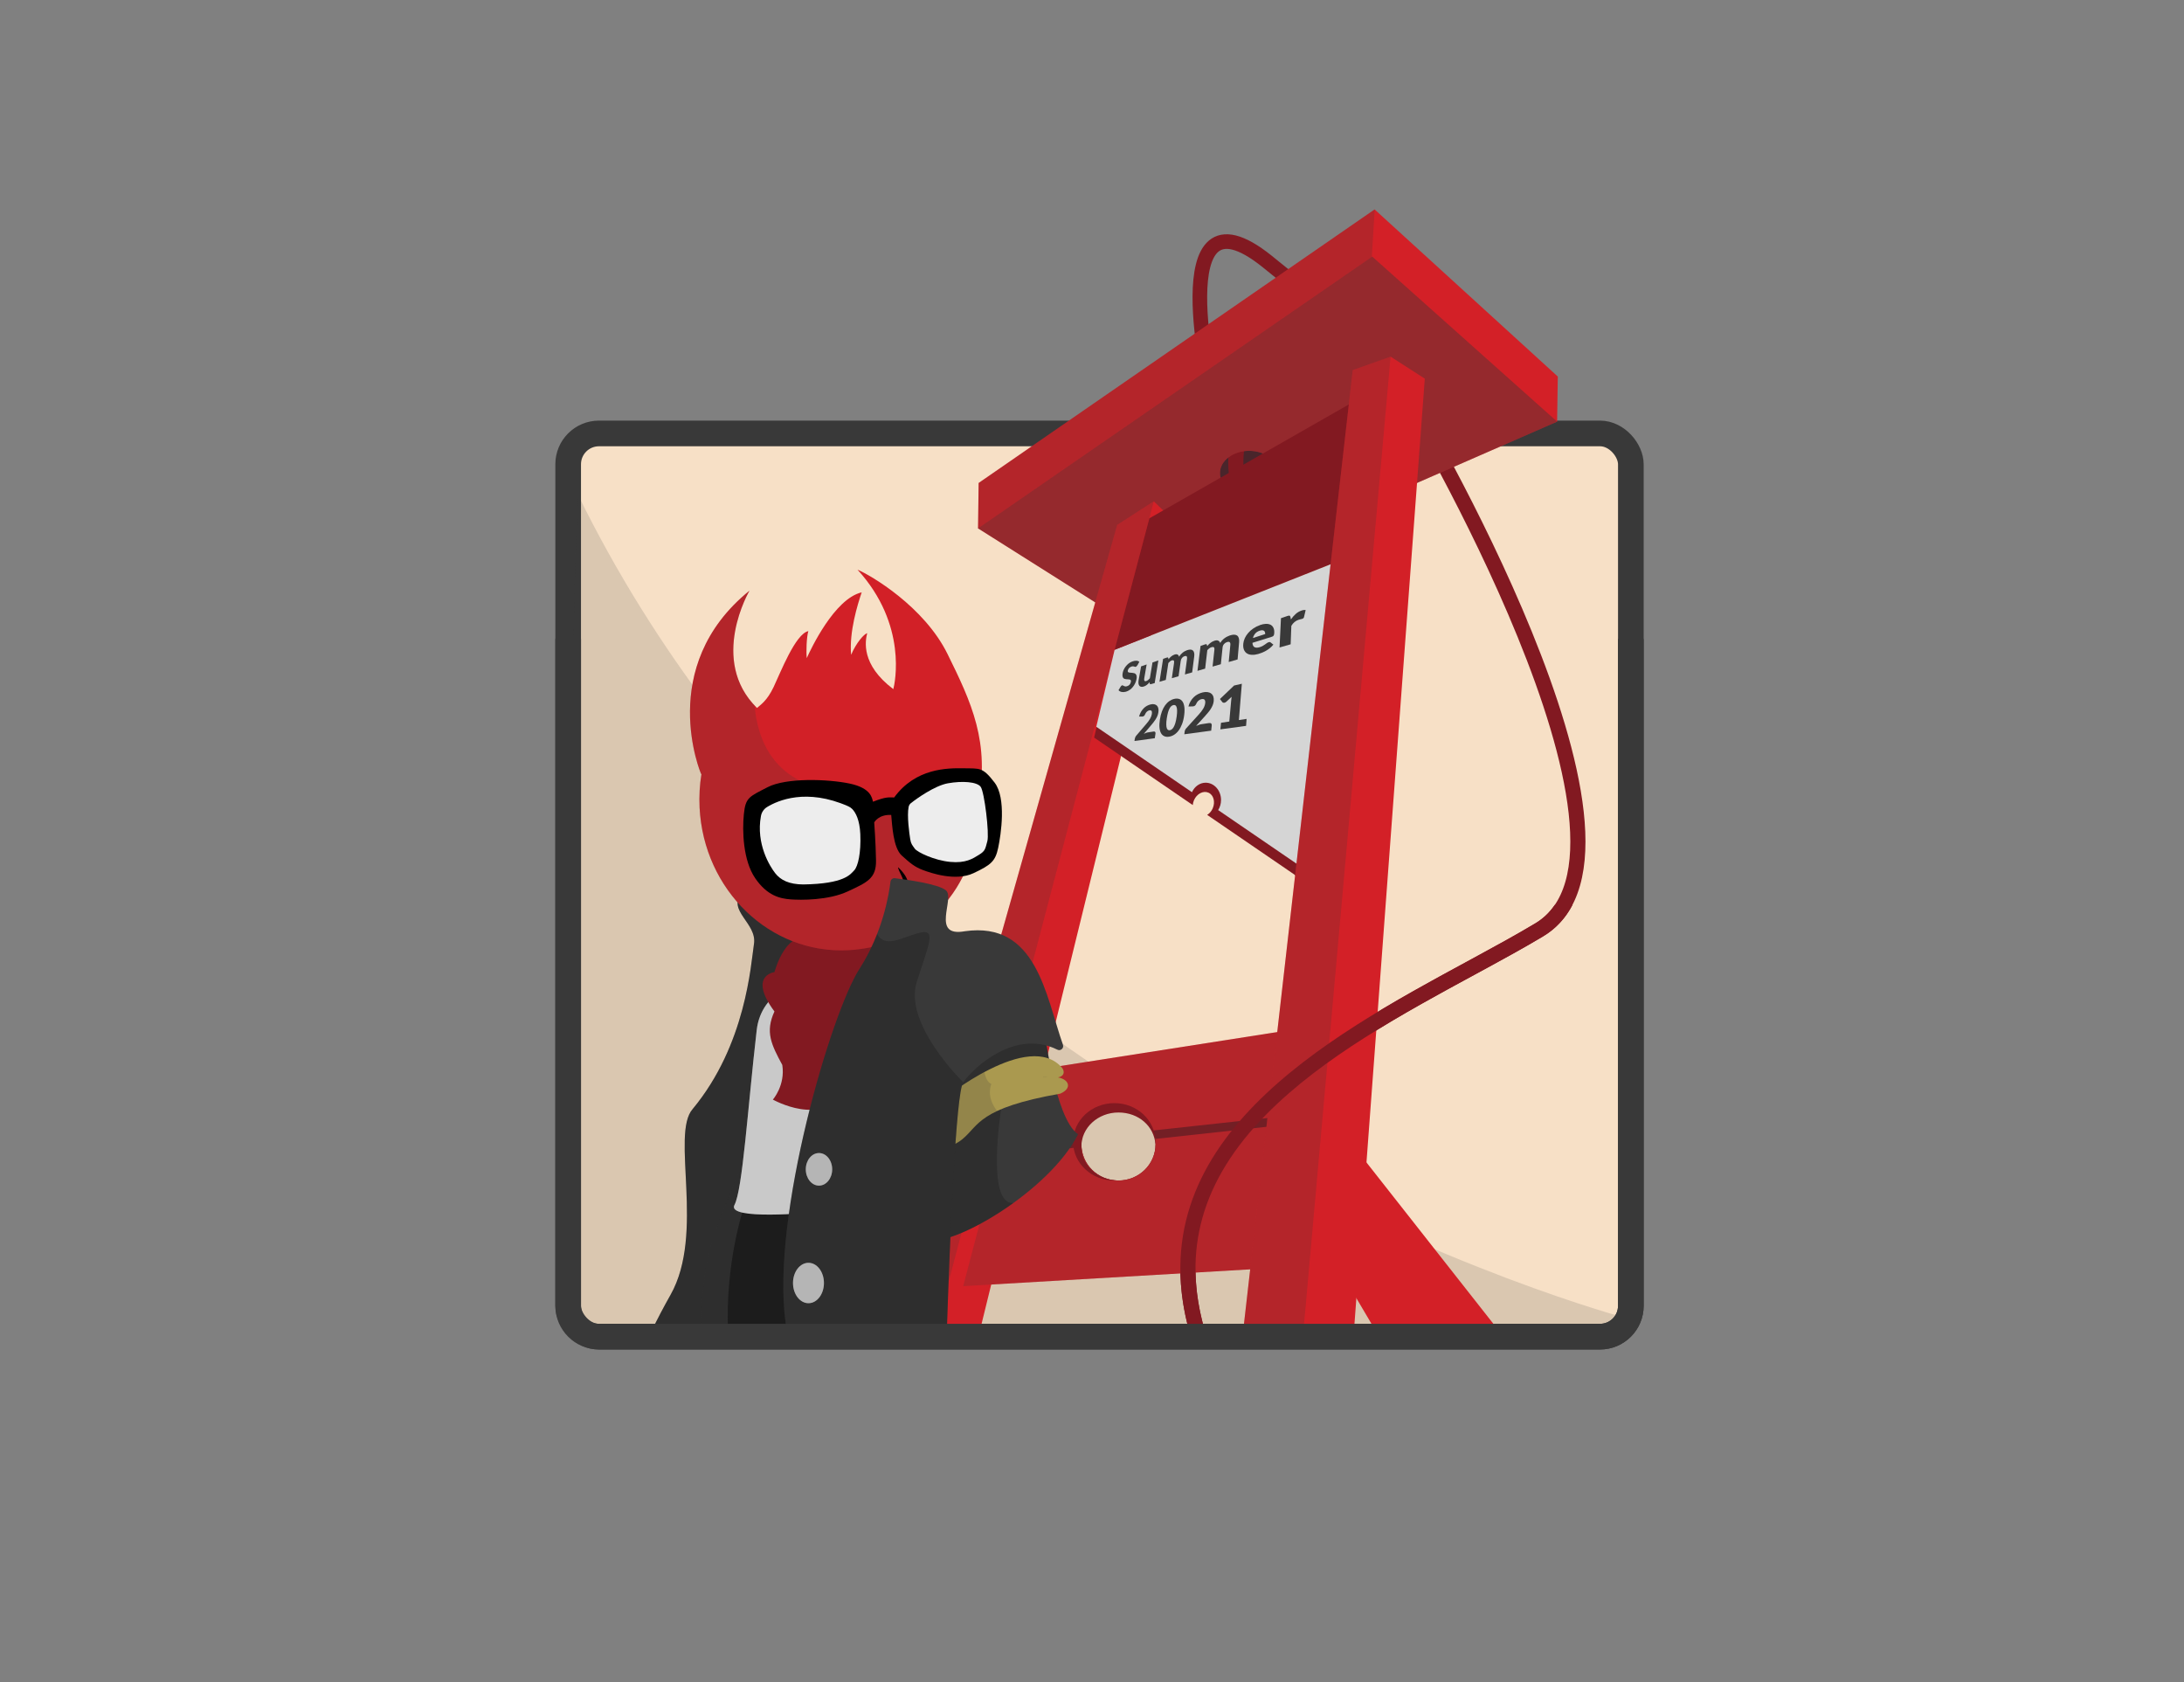 <?xml version="1.0" encoding="UTF-8"?>
<svg id="Layer_1" data-name="Layer 1" xmlns="http://www.w3.org/2000/svg" viewBox="0 0 664.89 512">
  <rect x="0" y="0" width="664.89" height="512" fill="#808080" stroke="none"/>
  <defs>
    <style>
      .cls-1 {
        fill: #f7e0c6;
        stroke: #393939;
        stroke-width: 7.81px;
      }

      .cls-1, .cls-2, .cls-3 {
        stroke-miterlimit: 10;
      }

      .cls-4 {
        opacity: .15;
      }

      .cls-4, .cls-5, .cls-6, .cls-7 {
        fill: #393939;
      }

      .cls-8, .cls-6 {
        opacity: .2;
      }

      .cls-9 {
        fill: #1c1c1c;
      }

      .cls-10 {
        fill: #d22027;
      }

      .cls-11 {
        fill: #aa994f;
      }

      .cls-12 {
        fill: #d32027;
      }

      .cls-7 {
        opacity: .4;
      }

      .cls-2 {
        stroke-width: 4.45px;
      }

      .cls-2, .cls-3 {
        fill: none;
        stroke: #821921;
      }

      .cls-13 {
        fill: #821921;
      }

      .cls-14 {
        fill: #d5d5d5;
      }

      .cls-3 {
        stroke-width: 4.61px;
      }

      .cls-15 {
        fill: #eee;
      }

      .cls-16 {
        fill: #49252b;
      }

      .cls-17 {
        fill: #ededed;
      }
    </style>
  </defs>
  <rect class="cls-1" x="172.97" y="131.93" width="323.52" height="274.92" rx="9.38" ry="9.38"/>
  <path class="cls-4" d="M495.49,401.32s-225.56-59.28-319.5-250.68c-3.01,52.25-3.01,248.67-3.01,248.67l6.03,8.54,28.63-1H487.39s7.09-2.51,7.09-2.51l1-3.01Z"/>
  <g>
    <path class="cls-3" d="M428.67,121.76s81.38,136.39,39.94,161.26c-41.44,24.87-123.58,55.76-103.99,122.83"/>
    <rect class="cls-16" x="359.85" y="126.53" width="34.16" height="25.62"/>
    <path class="cls-3" d="M441.56,139.05s-23.82-48.56-37.76-35.37c-13.94,13.19-30.52,20.35-27.13,42.57"/>
    <path class="cls-2" d="M369.14,120.25s-15.82-66.69,16.58-40.71c32.4,25.97,32.4,29.48,32.4,29.48"/>
    <path class="cls-12" d="M418.5,63.74l-120.57,83.27-.18,13.81,37.48,10.68,138.81-43.16,.21-13.73-55.76-50.86Zm-39.18,90.05c-10.2,0-18.46-4.39-18.46-9.8s8.27-9.8,18.46-9.8,18.46,4.39,18.46,9.8-8.27,9.8-18.46,9.8Z"/>
    <path class="cls-6" d="M417.37,82.58l1.13-18.84-120.57,83.27-.18,13.81,37.48,10.68,134.34-41.77-52.21-47.15Zm-38.05,71.21c-10.2,0-18.46-4.39-18.46-9.8s8.27-9.8,18.46-9.8,18.46,4.39,18.46,9.8-8.27,9.8-18.46,9.8Z"/>
    <path class="cls-12" d="M417.75,78.1l-120,82.72,41.75,26.36,134.54-58.84-56.29-50.24Zm-37.5,72.68c-4.89,0-8.85-3.04-8.85-6.78s3.96-6.78,8.85-6.78,8.85,3.04,8.85,6.78-3.96,6.78-8.85,6.78Z"/>
    <path class="cls-7" d="M417.75,78.1l-120,82.72,41.75,26.36,134.54-58.84-56.29-50.24Zm-37.5,72.68c-4.89,0-8.85-3.04-8.85-6.78s3.96-6.78,8.85-6.78,8.85,3.04,8.85,6.78-3.96,6.78-8.85,6.78Z"/>
    <polygon class="cls-12" points="298.24 405.34 358.59 159.69 351.25 152.59 340.12 159.76 270.59 405.34 298.24 405.34"/>
    <polygon class="cls-6" points="351.25 152.59 340.12 159.76 270.59 405.34 284.81 405.34 351.25 152.59"/>
    <path class="cls-13" d="M338.67,201.08l-5.58,23.42,30.03,20.54c.04-.48,.16-.98,.37-1.47,.85-1.96,2.81-2.99,4.39-2.31s2.16,2.82,1.32,4.78c-.38,.88-1,1.56-1.69,2l26.52,18.14,5.98,5.54,11.9-99.64-73.24,29Z"/>
    <path class="cls-14" d="M339.33,197.79l-5.58,23.42,29.13,19.92c.77-1.71,2.35-2.89,4.17-2.89,2.58,0,4.68,2.36,4.68,5.26,0,1.15-.33,2.21-.88,3.07l23.84,16.3,5.98,5.54,11.9-99.64-73.24,29Z"/>
    <g>
      <path class="cls-13" d="M311.26,327.08l-15.43,59.57,92.65-5.45,7.35-66.31-84.58,12.18Zm29.24,32.25c-6.23,0-11.29-4.94-11.29-11.03s5.05-11.03,11.29-11.03,11.29,4.94,11.29,11.03-5.05,11.03-11.29,11.03Z"/>
      <g>
        <path class="cls-12" d="M310.33,326.42l-5.98,22.76,25.03-2.73c.9-5.21,5.53-9.18,11.12-9.18,4.71,0,8.75,2.83,10.44,6.84l42.2-4.6,2.7-26.47-85.51,13.38Z"/>
        <path class="cls-12" d="M351.65,346.68c.08,.53,.14,1.07,.14,1.62,0,6.09-5.05,11.03-11.29,11.03s-10.81-4.5-11.25-10.21l-25.62,2.79-10.4,39.57,95.17-5.58,4.46-43.72-41.22,4.49Z"/>
      </g>
    </g>
    <g class="cls-8">
      <path class="cls-5" d="M311.26,327.08l-15.43,59.57,92.65-5.45,7.35-66.31-84.58,12.18Zm29.24,32.25c-6.23,0-11.29-4.94-11.29-11.03s5.05-11.03,11.29-11.03,11.29,4.94,11.29,11.03-5.05,11.03-11.29,11.03Z"/>
      <g>
        <path class="cls-5" d="M310.33,326.42l-5.98,22.76,25.03-2.73c.9-5.21,5.53-9.18,11.12-9.18,4.71,0,8.75,2.83,10.44,6.84l42.2-4.6,2.7-26.47-85.51,13.38Z"/>
        <path class="cls-5" d="M351.65,346.68c.08,.53,.14,1.07,.14,1.62,0,6.09-5.05,11.03-11.29,11.03s-10.81-4.5-11.25-10.21l-25.62,2.79-10.4,39.57,95.17-5.58,4.46-43.72-41.22,4.49Z"/>
      </g>
    </g>
    <polygon class="cls-13" points="349.9 157.77 339.33 197.79 412.57 168.79 418.5 118.62 349.9 157.77"/>
    <polygon class="cls-12" points="412.17 405.34 433.76 115.25 423.35 108.56 411.82 112.65 378.44 405.34 412.17 405.34"/>
    <polygon class="cls-6" points="423.35 108.56 411.82 112.65 378.44 405.34 396.79 405.34 423.35 108.56"/>
    <polygon class="cls-12" points="456.53 405.34 404.39 339.06 402.05 376.71 418.95 405.34 456.53 405.34"/>
    <polygon class="cls-12" points="261.76 405.34 280.96 393.34 293.23 359.14 293.23 354.3 227.88 405.34 261.76 405.34"/>
    <path class="cls-13" d="M329.21,348.97c0-5.72,5.05-10.35,11.29-10.35s10.85,4.26,11.25,9.65c.02-.24,.04-.48,.04-.72,0-6.51-5.62-11.78-12.55-11.78s-12.55,5.27-12.55,11.78,5.62,11.78,12.55,11.78c.21,0,.41-.02,.62-.03-5.94-.3-10.65-4.8-10.65-10.32Z"/>
    <g>
      <path class="cls-5" d="M346.21,202.53c-.07,.12-.14,.21-.2,.28s-.14,.12-.23,.15c-.08,.03-.16,.03-.24,0-.08-.03-.17-.06-.27-.09-.1-.03-.22-.05-.35-.06-.13,0-.29,.02-.48,.09-.32,.11-.57,.28-.75,.49-.18,.22-.3,.46-.35,.74-.03,.18-.01,.31,.06,.39,.07,.09,.17,.14,.31,.18,.14,.03,.29,.05,.48,.06,.18,0,.37,.02,.56,.04,.19,.02,.38,.05,.56,.11,.18,.05,.33,.15,.46,.28,.12,.14,.21,.32,.26,.56,.05,.24,.04,.55-.03,.94-.08,.43-.21,.85-.4,1.26-.19,.41-.43,.79-.71,1.14-.28,.35-.61,.65-.97,.9-.36,.25-.75,.44-1.17,.56-.23,.06-.45,.1-.68,.11-.22,0-.43-.01-.63-.05s-.37-.11-.53-.2-.29-.2-.39-.34l.67-1.11c.05-.08,.11-.16,.18-.22,.07-.06,.15-.11,.22-.13,.1-.03,.19-.02,.27,.03,.08,.05,.18,.1,.29,.16,.11,.06,.24,.1,.39,.13,.15,.03,.34,0,.57-.06,.31-.09,.57-.25,.77-.47s.34-.52,.41-.89c.04-.21,.02-.37-.05-.47-.07-.1-.18-.17-.31-.21-.14-.04-.3-.06-.48-.06s-.37-.01-.55-.03c-.19-.02-.36-.05-.53-.1-.17-.05-.31-.15-.42-.29-.11-.14-.18-.33-.22-.58s-.01-.57,.06-.98c.06-.32,.18-.66,.34-1.01,.16-.35,.37-.67,.63-.99,.25-.32,.54-.6,.87-.86s.7-.46,1.1-.6c.22-.08,.44-.14,.65-.18,.21-.04,.4-.05,.58-.04,.18,.01,.35,.04,.5,.1,.15,.05,.28,.13,.39,.23l-.61,1.12Z"/>
      <path class="cls-5" d="M349.08,202.26l-.73,4.22c-.06,.33-.04,.57,.06,.72,.1,.14,.28,.18,.53,.1,.19-.06,.38-.16,.56-.3s.37-.32,.56-.54l.8-4.82,1.79-.62-1.12,6.9-1.13,.32c-.22,.06-.35-.01-.38-.22l-.04-.37c-.14,.16-.27,.31-.41,.45-.14,.14-.28,.27-.44,.38-.15,.11-.31,.21-.47,.3s-.34,.16-.53,.21c-.32,.09-.58,.1-.8,.04-.22-.06-.39-.18-.51-.36-.12-.18-.2-.42-.23-.7-.03-.28,0-.61,.06-.98l.74-4.16,1.68-.58Z"/>
      <path class="cls-5" d="M352.99,207.52l1.1-6.98,1.17-.4c.12-.04,.21-.05,.29-.02,.07,.03,.11,.1,.13,.2l.05,.34c.13-.16,.25-.31,.39-.45,.13-.14,.27-.27,.42-.39s.3-.23,.47-.33c.17-.1,.34-.18,.53-.24,.4-.14,.72-.14,.95-.02,.24,.13,.4,.36,.48,.68,.14-.26,.31-.49,.5-.71,.19-.21,.39-.4,.59-.56s.42-.31,.65-.43,.45-.22,.66-.3c.4-.14,.76-.2,1.06-.19,.3,.01,.55,.1,.73,.27,.19,.16,.32,.4,.38,.71,.07,.31,.08,.69,.02,1.14l-.62,4.82-2.2,.63,.64-4.74c.1-.76-.16-1.03-.79-.82-.28,.09-.53,.27-.74,.52s-.34,.56-.39,.92l-.66,4.67-2.05,.59,.67-4.6c.06-.41,.03-.67-.1-.78-.13-.11-.33-.12-.62-.03-.18,.06-.35,.16-.52,.3-.17,.14-.33,.3-.49,.49l-.78,5.15-1.92,.55Z"/>
      <path class="cls-5" d="M364.55,204.21l.94-7.6,1.42-.49c.14-.05,.26-.06,.35-.03,.09,.03,.15,.1,.17,.21l.08,.36c.15-.18,.3-.34,.45-.5,.15-.16,.32-.31,.49-.44,.17-.14,.36-.26,.56-.38,.2-.11,.41-.21,.65-.29,.49-.17,.88-.19,1.18-.06,.3,.13,.51,.37,.64,.72,.17-.29,.36-.55,.58-.79,.22-.24,.45-.45,.7-.64s.51-.35,.78-.49c.27-.14,.54-.26,.81-.35,.5-.17,.94-.26,1.31-.26,.38,0,.69,.09,.94,.25,.25,.17,.42,.42,.53,.76s.14,.75,.1,1.24l-.46,5.29-2.71,.78,.5-5.2c.08-.83-.27-1.11-1.04-.86-.35,.12-.65,.32-.89,.6s-.39,.63-.43,1.02l-.53,5.11-2.52,.72,.55-5.03c.05-.45,0-.73-.17-.85s-.42-.12-.77,0c-.22,.07-.42,.19-.63,.34-.2,.16-.4,.34-.58,.55l-.66,5.62-2.34,.67Z"/>
      <path class="cls-5" d="M383.56,190.26c.66-.23,1.26-.35,1.8-.37s1.02,.07,1.41,.26,.69,.5,.9,.92,.29,.94,.26,1.57c-.01,.2-.03,.36-.06,.49-.03,.13-.07,.24-.13,.33-.06,.09-.14,.16-.23,.22s-.21,.11-.36,.15l-5.86,1.83c.04,.68,.25,1.12,.63,1.32s.9,.21,1.56,.01c.35-.11,.66-.23,.92-.38,.26-.15,.5-.3,.71-.45s.4-.29,.58-.42c.18-.13,.36-.22,.55-.27,.25-.08,.44-.06,.56,.06l.87,.68c-.35,.41-.72,.78-1.11,1.09-.39,.31-.78,.57-1.19,.8-.4,.22-.79,.41-1.19,.57-.39,.15-.76,.28-1.1,.38-.71,.2-1.36,.29-1.95,.26-.59-.02-1.09-.16-1.5-.42-.41-.25-.72-.63-.92-1.11s-.28-1.1-.21-1.83c.05-.55,.2-1.11,.45-1.67,.25-.56,.6-1.1,1.03-1.6,.43-.51,.95-.97,1.55-1.38s1.28-.76,2.03-1.02Zm-.06,1.71c-.57,.19-1.02,.47-1.35,.85s-.57,.84-.71,1.38l3.72-1.2c.01-.2,0-.39-.06-.57s-.14-.31-.27-.41-.31-.16-.53-.18c-.22-.02-.49,.03-.81,.13Z"/>
      <path class="cls-5" d="M389.54,197.06l.43-8.89,1.94-.67c.16-.06,.3-.09,.41-.11,.11-.02,.2-.01,.27,.01,.07,.02,.13,.07,.17,.13,.04,.07,.07,.15,.09,.25l.15,.77c.44-.64,.92-1.2,1.45-1.67s1.12-.82,1.75-1.03c.54-.19,.97-.24,1.29-.15l-.51,2.15c-.04,.13-.1,.24-.19,.32-.09,.08-.22,.14-.37,.2-.13,.04-.28,.08-.46,.11s-.39,.09-.65,.18c-.91,.3-1.63,.91-2.18,1.83l-.21,5.62-3.39,.97Z"/>
      <path class="cls-5" d="M350.26,214.41c.43-.1,.81-.12,1.14-.05,.33,.07,.6,.21,.81,.42,.21,.21,.35,.49,.43,.84,.08,.35,.08,.75,.01,1.2-.06,.39-.16,.77-.31,1.12-.15,.35-.33,.7-.54,1.03-.21,.33-.44,.66-.7,.98s-.53,.65-.81,.98l-2.08,2.44c.23-.11,.46-.21,.68-.29,.22-.08,.43-.14,.62-.16l1.69-.26c.21-.03,.37,.01,.47,.13,.1,.12,.13,.3,.1,.53l-.21,1.38-6.19,.84,.12-.73c.02-.14,.07-.29,.15-.46,.07-.17,.18-.32,.31-.47l2.97-3.47c.26-.3,.49-.58,.69-.85,.2-.27,.37-.53,.51-.78,.14-.25,.26-.5,.35-.74,.09-.24,.15-.49,.2-.74,.07-.42,.03-.72-.1-.91s-.37-.24-.71-.17c-.14,.03-.27,.08-.39,.15-.12,.07-.24,.16-.34,.26-.1,.1-.2,.21-.28,.33-.08,.12-.15,.25-.21,.39-.1,.23-.2,.4-.31,.51-.11,.11-.25,.19-.41,.22-.04,0-.08,.01-.12,.02-.04,0-.09,0-.13,0h-.9c.15-.53,.34-1,.58-1.41,.24-.41,.51-.77,.81-1.08,.3-.31,.63-.56,.99-.76,.36-.2,.74-.35,1.13-.44Z"/>
      <path class="cls-5" d="M360.51,217.69c-.13,1.02-.35,1.92-.65,2.7-.3,.79-.66,1.45-1.07,2-.42,.55-.88,.97-1.38,1.28-.5,.31-1.02,.49-1.56,.57s-1,.02-1.41-.16c-.41-.18-.73-.48-.98-.91-.24-.43-.4-.99-.47-1.67-.07-.68-.03-1.5,.12-2.46s.35-1.79,.63-2.52,.61-1.35,.99-1.87c.38-.52,.8-.94,1.27-1.26,.47-.32,.96-.54,1.48-.66s1-.12,1.43,0c.43,.12,.79,.38,1.07,.77s.47,.94,.57,1.63,.09,1.54-.04,2.55Zm-2.29,.42c.11-.79,.15-1.42,.13-1.9-.02-.48-.08-.84-.19-1.09-.11-.25-.24-.41-.41-.47-.17-.06-.35-.08-.53-.04s-.37,.13-.57,.27c-.19,.14-.38,.36-.55,.67-.18,.3-.34,.71-.49,1.21-.15,.5-.28,1.14-.4,1.9s-.17,1.4-.15,1.88c.01,.48,.06,.86,.16,1.12s.23,.44,.39,.52c.16,.08,.34,.11,.53,.08s.38-.11,.58-.25c.2-.14,.39-.36,.58-.68s.36-.74,.52-1.26c.16-.52,.29-1.18,.4-1.97Z"/>
      <path class="cls-5" d="M366.1,210.76c.57-.13,1.07-.16,1.51-.1,.45,.06,.82,.21,1.12,.44,.3,.23,.52,.54,.65,.93,.13,.39,.17,.84,.12,1.36-.05,.45-.15,.87-.32,1.28-.17,.41-.38,.8-.63,1.19-.25,.39-.54,.77-.86,1.14s-.65,.75-1,1.14l-2.56,2.83c.3-.13,.59-.25,.89-.35,.29-.1,.56-.17,.82-.2l2.24-.34c.28-.04,.49,0,.64,.14,.15,.14,.21,.33,.18,.6l-.17,1.58-8.18,1.1,.11-.83c.02-.16,.07-.33,.16-.52,.08-.19,.21-.37,.38-.54l3.65-4.02c.32-.35,.6-.68,.84-.99,.24-.31,.45-.61,.62-.9,.17-.29,.3-.57,.4-.85,.1-.27,.17-.56,.2-.85,.05-.48-.02-.82-.21-1.02s-.51-.26-.95-.16c-.18,.04-.35,.1-.51,.19-.16,.09-.3,.19-.43,.3-.13,.12-.24,.24-.34,.39-.1,.14-.18,.29-.25,.44-.11,.26-.24,.45-.37,.59-.14,.13-.31,.22-.53,.26-.05,.01-.1,.02-.16,.02-.06,0-.12,.01-.17,.01l-1.19,.02c.15-.59,.37-1.12,.65-1.59,.28-.47,.6-.89,.98-1.25,.37-.36,.79-.66,1.25-.9,.46-.24,.95-.42,1.47-.54Z"/>
      <path class="cls-5" d="M371.71,220l2.53-.38,.59-6.54c.03-.31,.07-.64,.12-.99l-1.59,1.48c-.1,.09-.2,.17-.3,.22-.1,.05-.19,.08-.28,.1-.15,.03-.28,.02-.4-.02-.11-.04-.2-.09-.25-.16l-.74-.94,4.31-4.11,2.36-.54-.9,11.05,2.35-.35-.16,2.12-7.83,1.06,.2-2.01Z"/>
    </g>
    <path class="cls-13" d="M473.29,275.48c-1.53,2.24-3.47,4.12-5.87,5.56-6.15,3.69-13.23,7.53-20.73,11.6-42.82,23.22-101.47,55.02-84.28,113.85l4.42-1.29c-7.14-24.43-1.03-46.02,18.68-66,17.27-17.51,41.77-30.79,63.38-42.51,7.55-4.09,14.67-7.96,20.91-11.7,3.82-2.29,6.77-5.47,8.9-9.51h-5.4Z"/>
  </g>
  <g>
    <path class="cls-5" d="M317.67,311.71s3.35,28.74,10.54,33.53c-8.62,17.24-38.79,34.96-46.46,32.09-7.66-2.87-2.39-51.25-2.39-51.25l38.32-14.37Z"/>
    <path class="cls-8" d="M304.81,337.46s-2.64-1.13-1.6-5.37c.6-2.44,9.66-3.79,17.24-4.49-1.88-8.13-2.79-15.89-2.79-15.89l-38.32,14.37s-5.27,48.37,2.39,51.25c4.35,1.63,15.93-3.37,26.72-11.14-8.36,.38-3.65-28.72-3.65-28.72Z"/>
    <polygon class="cls-5" points="258.47 405.34 266.54 375.83 229.36 354.73 228.92 353.99 222.33 342.92 213.04 373.31 209.28 405.34 258.47 405.34"/>
    <polygon class="cls-8" points="258.47 405.34 266.54 375.83 229.36 354.73 228.92 353.99 222.33 342.92 213.04 373.31 209.28 405.34 258.47 405.34"/>
    <path class="cls-9" d="M252.19,405.34l-2.55-37.61-18.08,.5-5.27-.25s-5.59,16.8-4.64,37.36h30.55Z"/>
    <path class="cls-5" d="M198.2,405.34h15.03c.19-10,1.24-21.26,4.34-29.93,7.18-20.12,41.67-100.1,41.67-100.1,0,0-29.22-8.62-33.53-3.35-4.31,5.27,4.79,9.1,3.83,15.33-.96,6.23-2.39,30.65-18.68,50.29-6.71,7.66,3.83,37.84-6.71,56.52-2,3.54-4.01,7.37-5.96,11.26Z"/>
    <path class="cls-8" d="M198.2,405.34h15.03c.19-10,1.24-21.26,4.34-29.93,7.18-20.12,41.67-100.1,41.67-100.1,0,0-29.22-8.62-33.53-3.35-4.31,5.27,4.79,9.1,3.83,15.33-.96,6.23-2.39,30.65-18.68,50.29-6.71,7.66,3.83,37.84-6.71,56.52-2,3.54-4.01,7.37-5.96,11.26Z"/>
    <path class="cls-15" d="M278.47,295.32s-45.34-5.65-48.1,18.21c-2.76,23.86-4.27,48.48-6.78,53.25s23.86,2.26,23.86,2.26l30.89-45.46,.13-28.26Z"/>
    <path class="cls-6" d="M278.47,295.32s-45.34-5.65-48.1,18.21c-2.76,23.86-4.27,48.48-6.78,53.25s23.86,2.26,23.86,2.26l30.89-45.46,.13-28.26Z"/>
    <path class="cls-13" d="M276,282.01s-21.07,10.06-28.74,4.79-11.49,9.1-11.49,9.1c0,0-8.14,.96,0,11.97-2.87,6.23-.96,10.06,2.39,16.28,.96,6.23-2.87,10.54-2.87,10.54,0,0,15.33,8.62,21.07-2.87,5.75-11.49,19.64-49.81,19.64-49.81Z"/>
    <path class="cls-11" d="M322.11,327.94c1.76-.33,2.12-1.58,1.3-2.83-10.06-11.97-36.4,9.58-36.4,9.58,0,0-4.97,11.28-1.25,9.02-9.03,9.41-2.02,4.74-2.02,4.74,0,0,4.27,2.39,9.29-1.76,5.02-4.14,4.77-9.42,29.76-13.81,3.86-1.7,2.48-4.42-.69-4.93Zm-3.21-.16c-.49-.02-1.02-.03-1.6-.03,.62-.02,1.16-.01,1.6,.03Z"/>
    <path class="cls-6" d="M301.8,329.92c-1.1-.46-1.75-1.81-2.1-3.6-7.05,3.77-12.68,8.38-12.68,8.38,0,0-4.97,11.28-1.25,9.02-9.03,9.41-2.02,4.74-2.02,4.74,0,0,4.27,2.39,9.29-1.76,3.11-2.57,4.21-5.57,10.54-8.53-1.4-1.74-3.01-4.71-1.78-8.23Z"/>
    <g>
      <path class="cls-10" d="M297.69,244.98c3.88-19.01-2.05-31.32-9.21-45.88-7.16-14.55-23.44-24.03-27.43-25.71,15.34,16.77,11.35,34.7,10.91,36.37-9.96-7.52-8.53-14.69-7.96-17.02-.9,.17-3.34,2.89-4.89,6.58-.62-7.02,1.97-15.32,3.22-19.02-8.3,1.91-15.55,17.39-16.72,20.01-.21-1.8-.08-6.42,.48-8.21-3.91,.78-8.52,12.7-10.56,16.99-2.04,4.29-3.98,5.4-5.07,6.4-14.77-14.49-2.29-35.7-2.29-35.7-28.64,23.19-14.74,55.77-14.74,55.77,0,0,.04,0,.12,.02-.54,3.31-.74,6.73-.57,10.23,1.25,25.16,21.47,44.6,45.16,43.42,22.73-1.13,39.44-18.76,39.72-42.58l-.15-1.68Z"/>
      <path class="cls-6" d="M271.18,245.34l-7.54,1.51-4.14-5.65c-21.08-.6-28.49-12.46-29.8-26.47-13.57-14.46-1.54-34.92-1.54-34.92-28.64,23.19-14.74,55.77-14.74,55.77,0,0,.04,0,.12,.02-.54,3.31-.74,6.73-.57,10.23,1.25,25.16,21.47,44.6,45.16,43.42,22.32-1.11,38.82-18.13,39.68-41.3l-26.62-2.61Z"/>
      <path d="M266.15,250.31s1.3-2.46,5.17-2.26c.28,2.92,.57,9.98,3.19,12.34,2.62,2.36,3.91,3.46,6.41,4.41s10.02,3.51,15.41,.99,6.69-3.66,7.55-7.72,2.54-15.15-1.1-19.88-4.45-4.26-9.41-4.34-14.63-.06-21.15,8.88c-1.64-.02-2.43-.28-6.45,1.3-.3-1.12-.54-4.16-7.15-5.54-6.61-1.38-19.28-1.81-24.92,1.11s-6.72,3.1-7.24,8.21-.25,14.06,3.43,19.47,7.66,6.23,10.77,6.47,11.51,.33,17.42-2.42c5.92-2.75,8.69-3.95,8.61-9.38s-.55-11.64-.55-11.64Z"/>
      <path class="cls-17" d="M233.52,245.64c3.31-2.02,12.02-5.82,24.71-.23,.47,.21,.9,.5,1.26,.87,1,1.06,2.23,3.28,2.42,7.61,.25,5.71-.71,9.84-1.86,11.03s-2.89,4.1-15.52,4.29c-4.3-.03-6.88-1.31-8.54-3.44-1.56-2-5.91-8.84-4.33-17.4,.21-1.13,.88-2.13,1.86-2.73Z"/>
      <path class="cls-17" d="M276.63,245.56c.09-.43,.33-.81,.67-1.09,1.67-1.34,7.28-5.34,11.26-6.05,4.4-.78,8.87-.48,10,1.07s2.67,14.24,2.02,16.57-.58,2.91-2.52,4.11-4.03,2.63-8.82,2.17-10.01-2.95-10.76-4.04-1.13-1.36-1.38-2.9c-.22-1.4-1.06-7.07-.47-9.85Z"/>
      <path d="M273.5,264.05s3.08,2.8,2.88,5c-.19,2.2-2.34,6.72-4.3,7.25-.31-.68,.66-1.43,1.4-2.78s2.57-3.68,1.02-6.82-1-2.65-1-2.65Z"/>
    </g>
    <path class="cls-5" d="M239.54,405.34h48.7c.96-28.88,2.77-72.72,5-75.91,3.12-4.45,15.75-16.35,28.67-9.93,.98,.49,2.05-.46,1.69-1.49-5.29-15.12-8.06-37.68-29.88-34.56-10.54,1.92-2.87-10.06-5.75-12.45-2.35-1.96-12.07-3.28-15.53-3.69-.67-.08-1.27,.39-1.35,1.06-.44,3.72-2.32,15.48-9.46,26.58-8.62,13.41-26.82,75.19-22.51,107.28,.15,1.08,.29,2.12,.42,3.11Z"/>
    <path class="cls-8" d="M279.1,298.84c4.14-12.81,6.12-16.48,0-14.69-5.19,1.52-9.76,4.38-12.07,.13-1.34,3.43-3.09,7.08-5.39,10.67-8.62,13.41-26.82,75.19-22.51,107.28,.15,1.08,.29,2.12,.42,3.11h48.7c.96-28.88,2.77-72.72,5-75.91,0,0-18.29-17.78-14.15-30.59Z"/>
    <ellipse class="cls-14" cx="249.33" cy="355.92" rx="4.02" ry="4.96"/>
    <ellipse class="cls-14" cx="246.13" cy="390.52" rx="4.71" ry="6.15"/>
    <ellipse class="cls-6" cx="249.33" cy="355.92" rx="4.02" ry="4.96"/>
    <ellipse class="cls-6" cx="246.13" cy="390.52" rx="4.71" ry="6.15"/>
  </g>
  <path class="cls-5" d="M492.58,194.48v202.99c0,3.02-2.45,5.47-5.47,5.47H182.35c-3.02,0-5.47-2.45-5.47-5.47V194.48h-7.81v202.99c0,7.33,5.96,13.29,13.28,13.29H487.11c7.32,0,13.28-5.96,13.28-13.29V194.48h-7.81Z"/>
</svg>